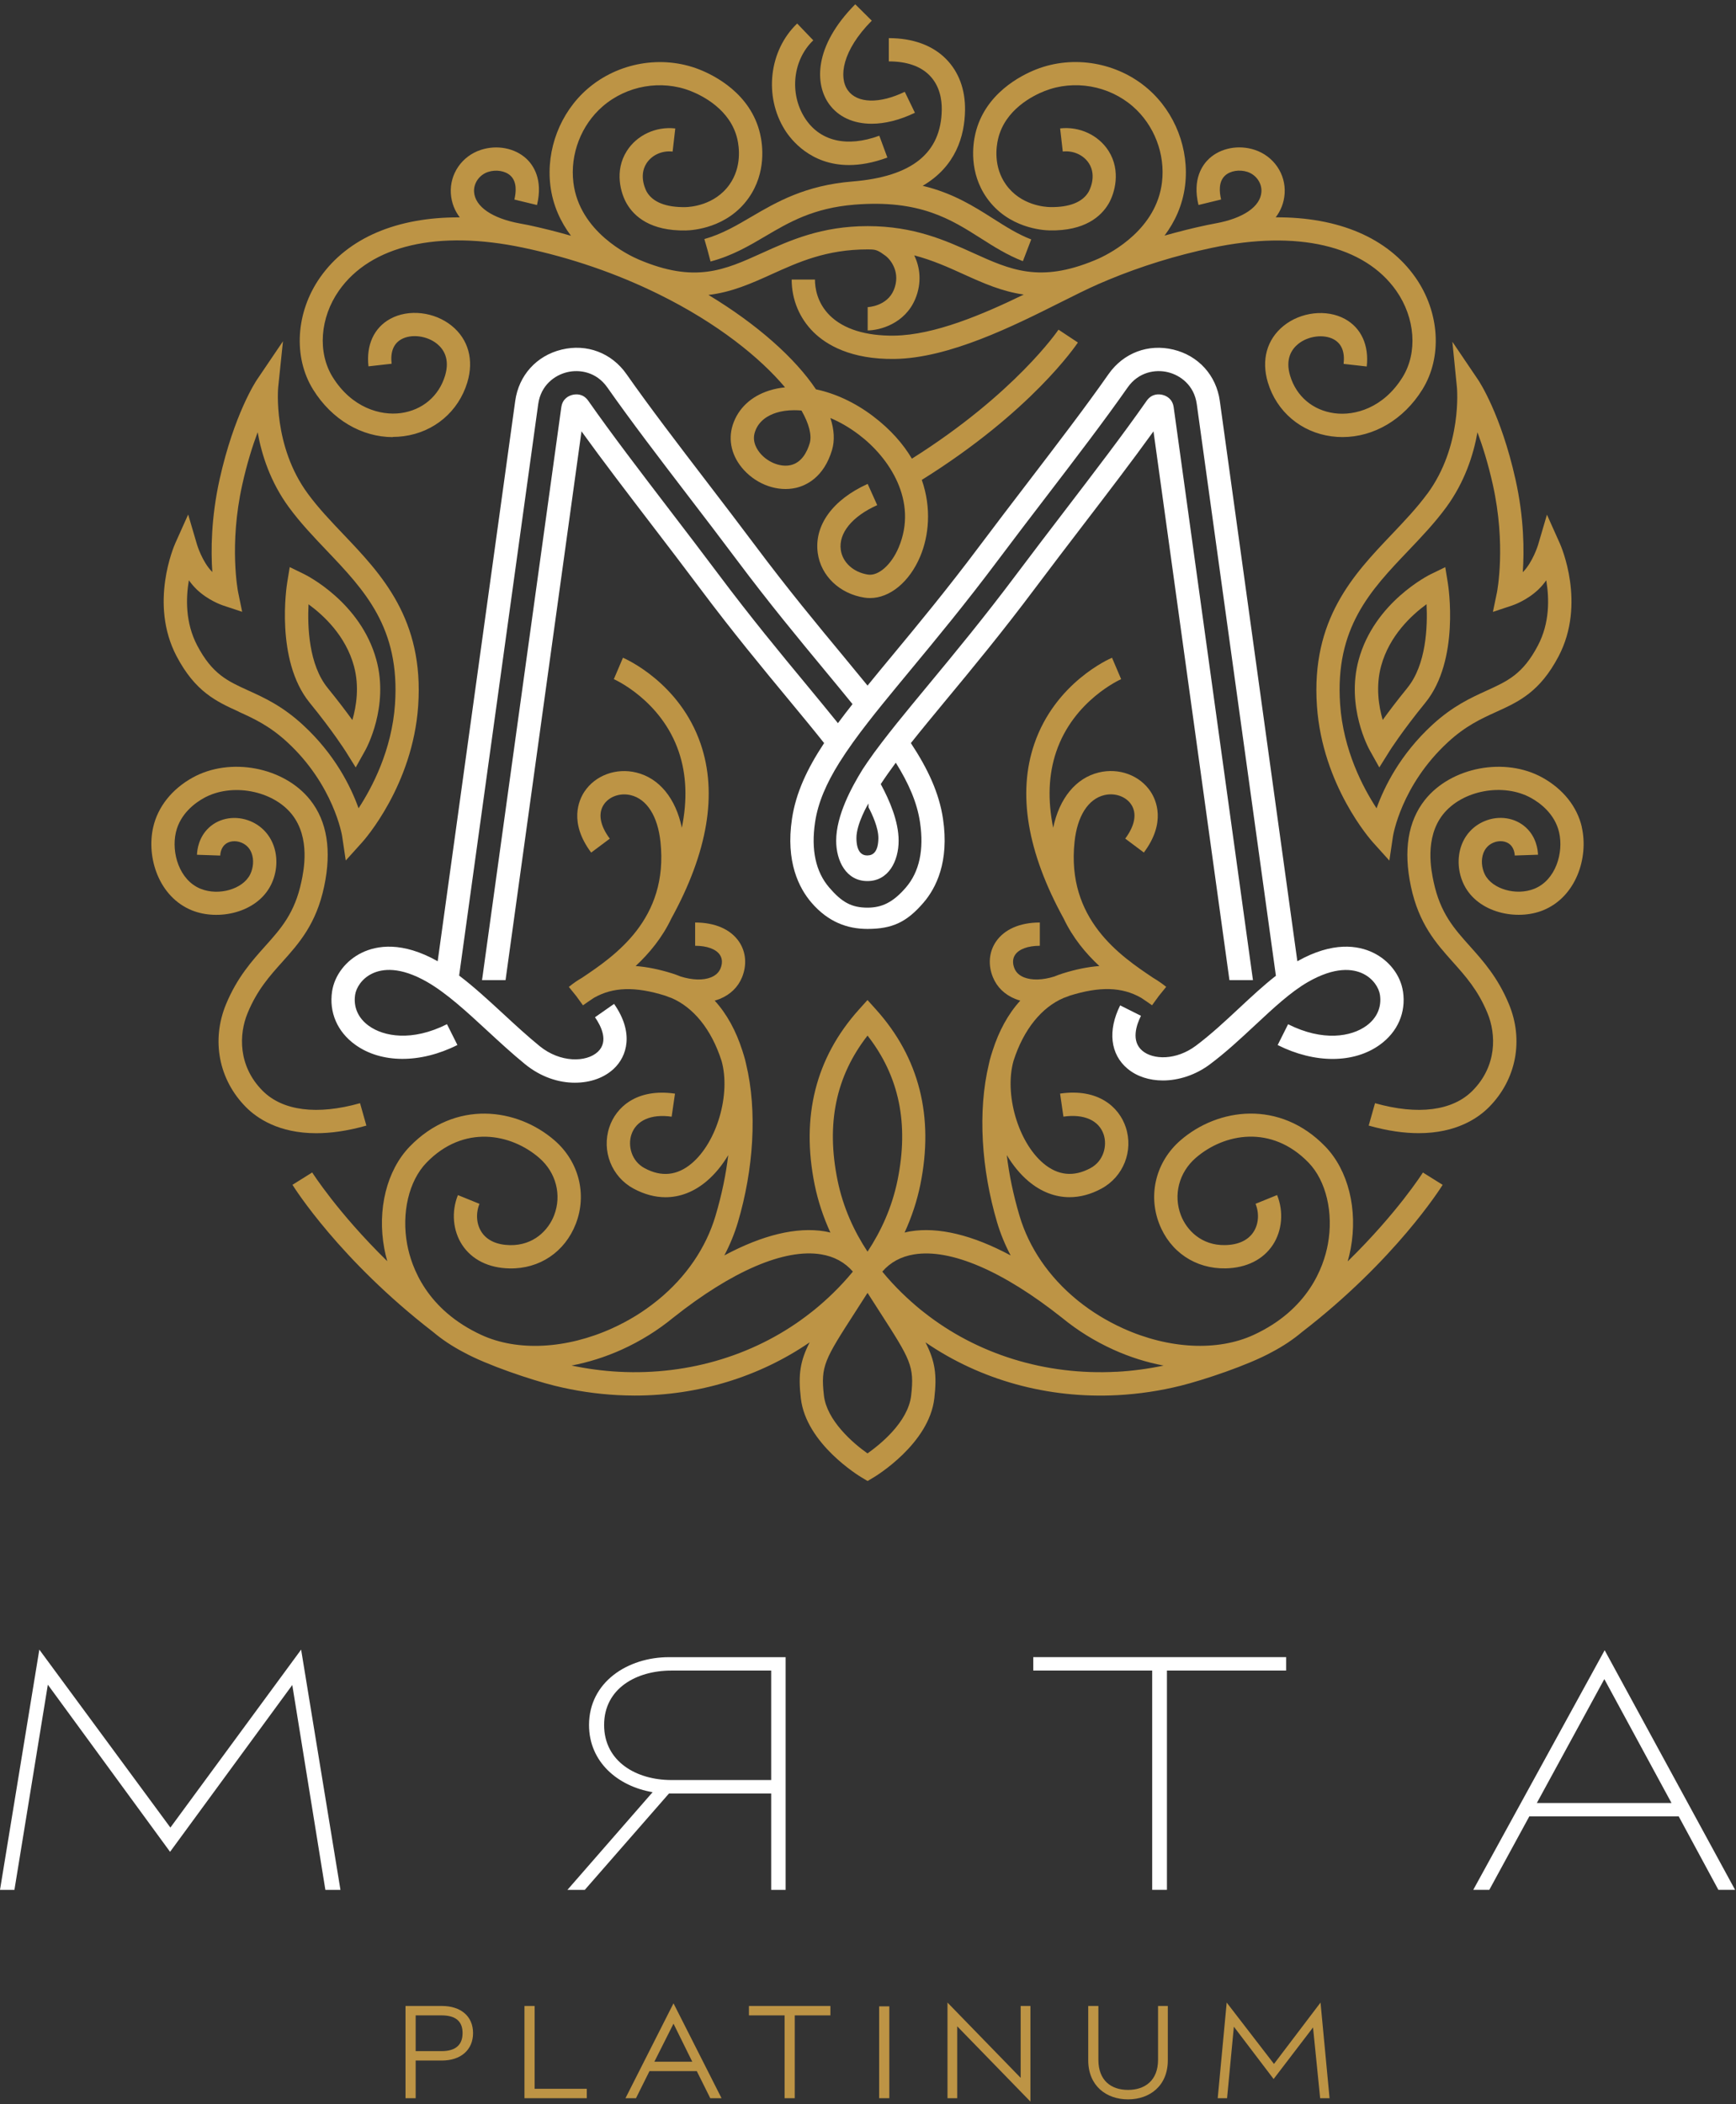 <?xml version="1.0" encoding="UTF-8"?> <svg xmlns="http://www.w3.org/2000/svg" width="373" height="452" viewBox="0 0 373 452" fill="none"><rect x="0" y="0" width="373" height="452" fill="#333333" stroke="none"/><path d="M273.73 443.321L263.57 430.141L261.64 450.681H263.65L265.11 435.321L273.65 446.561L282.12 435.481L283.65 450.681H285.67L283.73 430.141L273.73 443.321Z" fill="#BD9445"></path><path d="M248.82 442.431C248.82 446.881 246 448.901 242.37 448.901C238.74 448.901 236 446.881 236 442.431V430.871H233.82V442.521C233.82 448.021 237.69 450.931 242.37 450.931C247.05 450.931 250.92 448.021 250.92 442.521V430.871H248.82V442.431Z" fill="#BD9445"></path><path d="M219.3 446.311L203.58 430.141V450.681H205.67V435.241L221.4 451.411V430.871H219.3V446.311Z" fill="#BD9445"></path><path d="M191.079 430.951H188.899V450.681H191.079V430.951Z" fill="#BD9445"></path><path d="M160.92 432.891H168.58V450.681H170.76V432.891H178.42V430.871H160.92V432.891Z" fill="#BD9445"></path><path d="M155.03 450.681L144.71 430.301L134.39 450.681H136.65L139.55 444.861H149.71L152.61 450.681H155.03ZM140.6 442.841L144.71 434.671L148.74 442.841H140.6Z" fill="#BD9445"></path><path d="M114.869 430.871H112.689V450.681H126.079V448.661H114.869V430.871Z" fill="#BD9445"></path><path d="M94.95 430.871H87.13V450.681H89.31V442.591H94.95C98.98 442.591 101.64 440.331 101.64 436.691C101.64 433.051 98.98 430.871 94.95 430.871ZM94.87 440.571H89.31V432.891H94.87C98.02 432.891 99.39 434.261 99.39 436.691C99.39 439.121 98.02 440.571 94.87 440.571Z" fill="#BD9445"></path><path d="M330.21 387.27L344.71 360.66L359.14 387.27H330.21ZM316.55 405.92H320L328.59 390.15H360.69L369.21 405.92H372.8L344.78 354.46L316.55 405.92ZM222.01 358.83H247.56V405.92H250.73V358.83H276.35V355.94H222.01V358.83ZM129.8 370.52C129.8 362.64 136.77 358.83 144.23 358.83H165.7V382.34H144.23C136.77 382.34 129.8 378.4 129.8 370.51V370.52ZM121.92 405.93H125.65L143.74 385.23H165.7V405.93H168.8V355.95H143.74C134.87 355.95 126.56 361.3 126.56 370.52C126.56 378.47 132.75 383.68 140.22 384.95L121.92 405.93ZM0 405.93H3.1L10.28 361.86L36.54 397.76L62.8 361.93L69.91 405.93H73.15L64.7 354.33L36.61 392.55L8.45 354.33L0 405.93Z" fill="white"></path><path d="M78.72 241.769L77.36 236.959C68.15 239.559 60.71 238.609 56.41 234.279C51.14 228.969 51.3 222.169 53.21 217.579C55.26 212.639 57.89 209.699 60.67 206.599C64.25 202.609 67.95 198.469 69.65 190.399C71.29 182.659 70.28 176.409 66.66 171.839C61.04 164.739 49.45 162.539 41.36 167.039C36.93 169.509 33.93 173.279 32.92 177.659C31.42 184.189 34.12 192.659 41.24 195.539C46.85 197.809 55.2 196.119 58.22 190.069C59.55 187.409 59.75 184.229 58.76 181.559C57.89 179.209 56.15 177.379 53.86 176.409C50.73 175.089 47.21 175.619 44.89 177.779C42.68 179.829 42.36 182.539 42.32 183.599L47.32 183.769C47.33 183.419 47.44 182.229 48.29 181.439C49.16 180.629 50.61 180.459 51.91 181.009C52.95 181.449 53.68 182.219 54.07 183.289C54.58 184.669 54.45 186.409 53.74 187.839C52.17 190.989 47.01 192.479 43.11 190.909C38.53 189.059 36.78 183.179 37.79 178.789C38.72 174.759 41.95 172.439 43.79 171.419C49.76 168.099 58.62 169.749 62.74 174.949C66.74 180.009 65.25 187.059 64.76 189.379C63.33 196.139 60.37 199.449 56.94 203.269C54.14 206.399 50.96 209.939 48.58 215.669C45.36 223.419 46.99 231.909 52.85 237.809C55.21 240.189 59.9 243.409 67.96 243.409C71.03 243.409 74.59 242.939 78.7 241.779L78.72 241.769Z" fill="#BD9445"></path><path d="M339.88 177.659C338.87 173.279 335.87 169.509 331.44 167.039C323.35 162.539 311.76 164.739 306.14 171.839C302.52 176.419 301.51 182.659 303.15 190.399C304.86 198.469 308.56 202.599 312.13 206.599C314.91 209.709 317.54 212.639 319.59 217.579C321.5 222.169 321.66 228.969 316.39 234.279C312.09 238.609 304.65 239.559 295.44 236.959L294.08 241.769C298.19 242.929 301.75 243.399 304.82 243.399C312.88 243.399 317.57 240.179 319.93 237.799C325.79 231.899 327.43 223.409 324.2 215.659C321.82 209.929 318.64 206.389 315.84 203.259C312.41 199.429 309.45 196.129 308.02 189.369C307.53 187.049 306.04 179.999 310.04 174.939C314.16 169.729 323.01 168.079 328.99 171.409C330.83 172.429 334.06 174.759 334.99 178.779C336 183.169 334.26 189.049 329.67 190.899C325.78 192.469 320.61 190.979 319.04 187.829C318.33 186.399 318.2 184.659 318.71 183.279C319.11 182.209 319.83 181.439 320.87 180.999C322.16 180.449 323.62 180.629 324.49 181.429C325.34 182.219 325.45 183.409 325.46 183.759L330.46 183.589C330.42 182.519 330.1 179.819 327.89 177.769C325.56 175.609 322.05 175.069 318.92 176.399C316.63 177.369 314.88 179.199 314.02 181.549C313.04 184.219 313.24 187.399 314.56 190.059C317.57 196.109 325.93 197.799 331.54 195.529C338.66 192.649 341.36 184.179 339.86 177.649L339.88 177.659Z" fill="#BD9445"></path><path d="M84.37 93.85C85.16 93.85 85.951 93.8 86.751 93.691C93.29 92.82 98.52 88.39 100.41 82.13C101.86 77.31 100.64 72.88 97.05 69.971C93.33 66.96 87.79 66.331 83.861 68.481C80.361 70.391 78.65 74.111 79.171 78.691L84.141 78.13C83.85 75.56 84.57 73.79 86.26 72.861C88.41 71.68 91.77 72.121 93.9 73.85C95.29 74.981 96.71 77.07 95.63 80.68C94.3 85.1 90.74 88.111 86.1 88.731C81.72 89.311 75.58 87.581 71.48 81.001C68.2 75.721 68.74 68.26 72.82 62.431C79.65 52.691 94.1 49.331 112.46 53.211C122.74 55.38 132.55 58.761 141.64 63.251C154.22 69.46 163.35 76.861 168.67 83.201C167.49 83.32 166.36 83.54 165.27 83.891C161.36 85.13 158.58 87.751 157.44 91.27C156.37 94.6 157.24 98.13 159.85 100.97C162.79 104.17 167.17 105.67 171.02 104.79C173.15 104.3 177 102.59 178.77 96.66C179.38 94.611 179.24 92.29 178.42 89.79C180.38 90.611 182.43 91.77 184.51 93.341C191.09 98.3 197.29 107.63 193.09 117.59C191.52 121.31 188.74 123.76 186.5 123.42C183.37 122.94 181.02 120.8 180.65 118.09C180.16 114.51 183.09 110.92 188.48 108.5L186.43 103.94C178.91 107.33 174.9 112.87 175.7 118.77C176.37 123.7 180.41 127.55 185.75 128.37C186.14 128.43 186.53 128.46 186.93 128.46C191.18 128.46 195.4 125.02 197.71 119.54C199.58 115.1 200.18 109.16 198.06 103.08C221.6 88.4 231.18 74.191 231.6 73.57L227.43 70.811C227.34 70.951 218.11 84.55 195.93 98.52C194.05 95.341 191.33 92.221 187.54 89.361C183.68 86.441 179.43 84.49 175.32 83.63C170.82 76.9 162.63 69.621 152.22 63.35C157.21 62.77 161.44 60.88 165.79 58.91C171.58 56.291 177.56 53.571 186.43 53.571C186.73 53.571 187.03 53.581 187.32 53.59C188.25 53.641 188.85 53.88 190.27 54.95C191.53 55.91 193.53 58.681 192.05 62.27C190.59 65.811 186.47 65.971 186.43 65.971V70.971C189 70.971 194.45 69.55 196.67 64.18C198.09 60.74 197.7 57.441 196.43 54.85C200.38 55.891 203.76 57.41 207.07 58.92C211.22 60.8 215.27 62.611 219.97 63.27C211.17 67.54 200.77 71.971 192.15 72.091C186.05 72.18 181.26 70.68 178.32 67.79C175.52 65.031 175.1 61.761 175.1 60.05H170.1C170.1 64.341 171.77 68.361 174.8 71.35C177.53 74.04 182.79 77.231 192.21 77.1C203.93 76.941 217.79 70.001 227.9 64.93C230.87 63.441 233.67 62.041 235.95 61.041C236.31 60.88 236.68 60.73 237.05 60.571C237.22 60.501 237.39 60.441 237.56 60.361C237.71 60.3 237.9 60.211 238.11 60.12C245.17 57.191 252.64 54.87 260.37 53.24C278.73 49.35 293.18 52.721 300.01 62.461C304.09 68.29 304.63 75.751 301.35 81.031C297.25 87.621 291.11 89.35 286.73 88.76C282.1 88.15 278.53 85.14 277.2 80.71C276.11 77.1 277.54 75.001 278.93 73.88C281.06 72.15 284.42 71.721 286.57 72.891C288.27 73.82 288.98 75.591 288.69 78.16L293.66 78.721C294.17 74.141 292.46 70.421 288.97 68.51C285.04 66.361 279.49 66.99 275.78 70.001C272.19 72.91 270.97 77.341 272.42 82.16C274.31 88.421 279.54 92.85 286.08 93.721C286.88 93.831 287.67 93.88 288.46 93.88C295.19 93.88 301.6 90.121 305.61 83.671C309.94 76.71 309.34 67.04 304.12 59.59C298.13 51.05 287.55 46.611 274.1 46.681C275.16 45.291 275.88 43.6 276.02 41.571C276.3 37.37 273.65 33.511 269.57 32.181C266.1 31.05 262.27 31.791 259.81 34.06C258.37 35.391 256.15 38.461 257.51 44.031L262.37 42.85C261.98 41.23 261.8 39.031 263.21 37.721C264.32 36.691 266.3 36.361 268.02 36.92C269.89 37.531 271.16 39.34 271.03 41.221C270.82 44.37 267.14 46.901 261.19 47.98C260.58 48.111 259.97 48.211 259.35 48.34C256.26 48.99 253.22 49.761 250.21 50.611C252.38 47.721 254.1 44.151 254.63 39.821C255.57 32.1 252.51 24.151 246.65 19.081C240.09 13.4 230.67 11.761 222.65 14.9C219.39 16.18 211.6 20.081 209.57 28.71C209.02 31.041 208.17 37.06 212.04 42.531C216.62 49.001 224.06 49.461 225.5 49.49C233.11 49.641 236.61 46.45 238.19 43.761C239.48 41.571 240.92 36.721 238.19 32.42C236.02 29.011 231.93 27.11 227.78 27.581L228.35 32.55C230.61 32.291 232.82 33.291 233.98 35.1C235.76 37.901 233.97 41.09 233.89 41.221C232.59 43.431 229.74 44.56 225.61 44.48C224.59 44.461 219.32 44.141 216.13 39.63C213.43 35.821 214.05 31.511 214.45 29.84C215.93 23.52 221.96 20.53 224.48 19.541C230.79 17.07 238.21 18.36 243.38 22.84C248 26.84 250.41 33.111 249.66 39.2C248.45 49.12 239.04 54.17 236.11 55.52C235.81 55.641 235.52 55.77 235.22 55.901C223.41 60.81 217.09 57.961 209.13 54.35C203.15 51.641 196.37 48.571 186.43 48.571C176.49 48.571 169.71 51.641 163.73 54.35C155.68 58.001 149.32 60.891 137.25 55.751C135.13 54.85 124.49 49.81 123.2 39.211C122.46 33.12 124.87 26.851 129.49 22.851C134.66 18.37 142.08 17.07 148.39 19.55C150.91 20.541 156.94 23.52 158.42 29.851C158.81 31.52 159.43 35.831 156.74 39.641C153.55 44.141 148.28 44.471 147.26 44.49C143.13 44.55 140.28 43.441 138.98 41.23C138.9 41.1 137.11 37.901 138.89 35.111C140.04 33.3 142.25 32.3 144.52 32.56L145.09 27.59C140.94 27.12 136.85 29.011 134.68 32.431C131.94 36.73 133.39 41.581 134.68 43.77C136.26 46.471 139.72 49.641 147.37 49.501C148.81 49.471 156.26 49.011 160.84 42.541C164.71 37.071 163.86 31.05 163.31 28.721C161.29 20.09 153.49 16.191 150.23 14.911C142.21 11.771 132.79 13.411 126.23 19.09C120.37 24.16 117.32 32.111 118.25 39.831C118.78 44.17 120.51 47.751 122.68 50.641C119.67 49.781 116.63 49.011 113.54 48.35C112.92 48.221 112.31 48.12 111.7 48.001C105.75 46.91 102.07 44.38 101.86 41.23C101.73 39.35 103 37.541 104.87 36.931C106.59 36.37 108.57 36.7 109.68 37.73C111.09 39.031 110.91 41.24 110.52 42.861L115.38 44.041C116.73 38.471 114.52 35.401 113.08 34.071C110.62 31.8 106.79 31.061 103.32 32.191C99.24 33.52 96.59 37.38 96.87 41.581C97.01 43.611 97.73 45.3 98.79 46.691C85.34 46.62 74.76 51.06 68.77 59.6C63.55 67.05 62.95 76.721 67.28 83.68C71.29 90.13 77.7 93.891 84.43 93.891L84.37 93.85ZM172.21 88.18C173.87 91.091 174.47 93.54 173.97 95.221C173.42 97.05 172.27 99.361 169.89 99.9C167.83 100.38 165.22 99.421 163.53 97.581C162.74 96.71 161.5 94.941 162.2 92.8C163 90.32 165.13 89.18 166.78 88.66C167.87 88.311 169.18 88.111 170.65 88.111C171.15 88.111 171.67 88.13 172.21 88.18Z" fill="#BD9445"></path><path d="M182.41 35.451C184.81 35.451 187.55 34.991 190.66 33.841L188.93 29.151C181.89 31.741 176.04 30.311 172.86 25.231C169.57 19.961 170.38 12.831 174.74 8.661L171.28 5.051C165.24 10.831 164.1 20.651 168.62 27.881C169.92 29.961 174.14 35.451 182.41 35.451Z" fill="#BD9445"></path><path d="M187.28 26.58C190.13 26.58 193.31 25.8 196.58 24.22L194.4 19.72C188.98 22.34 184.18 22.22 182.17 19.4C180.15 16.57 180.96 10.85 187.31 4.44L183.76 0.92C174.78 9.98 175.1 18.1 178.11 22.31C180.13 25.14 183.4 26.58 187.29 26.58H187.28Z" fill="#BD9445"></path><path d="M202.35 23.579C202.21 32.899 195.94 37.94 183.18 38.98C172.99 39.809 166.85 43.4 161.43 46.569C158.16 48.489 155.06 50.3 151.34 51.349L152.03 53.759L152.67 56.169C152.67 56.169 152.7 56.169 152.71 56.16C152.71 56.16 152.76 56.15 152.78 56.139C157.39 54.9 160.99 52.779 164.48 50.719C169.52 47.749 174.74 44.679 183.59 43.959C197.58 42.83 204.28 47.08 210.76 51.2C213.55 52.98 216.45 54.809 219.78 56.099L221.57 51.429C218.7 50.33 216.14 48.7 213.43 46.98C209.25 44.319 204.72 41.459 198.25 39.91C205.34 35.76 207.27 29.269 207.35 23.649C207.41 19.239 206.01 15.45 203.28 12.68C200.38 9.739 196.13 8.189 190.97 8.189V13.189C194.81 13.189 197.76 14.199 199.72 16.189C201.95 18.449 202.38 21.459 202.35 23.579Z" fill="#BD9445"></path><path d="M51.3 152.881C54.53 154.351 57.87 155.871 61.7 159.391C71.72 168.611 73.5 179.491 73.51 179.591L74.29 184.831L77.84 180.891C78.28 180.401 88.67 168.701 89.85 151.621C91.14 133.001 81.94 123.341 73.83 114.821C71.03 111.881 68.39 109.111 66.12 106.011C58.61 95.791 59.76 83.341 59.77 83.221L60.8 73.301L55.21 81.561C55.01 81.851 50.31 88.921 47.18 102.981C45.34 111.261 45.31 118.351 45.62 122.871C43.46 120.721 42.35 117.041 42.34 117.011L40.43 110.511L37.66 116.691C37.43 117.211 31.99 129.621 37.94 140.951C41.97 148.611 46.5 150.681 51.3 152.861V152.881ZM40.58 124.641C41.07 125.321 41.62 125.981 42.24 126.581C44.68 128.931 47.6 129.941 47.92 130.051L52.03 131.411L51.16 127.171C51.14 127.071 49.16 117.091 52.06 104.081C53.06 99.561 54.25 95.811 55.36 92.841C56.21 97.661 58.09 103.541 62.09 108.981C64.55 112.331 67.43 115.351 70.21 118.271C78.33 126.801 86 134.851 84.87 151.271C84.19 161.121 79.98 169.121 77.04 173.611C75.39 168.991 71.97 162.041 65.09 155.711C60.68 151.651 56.8 149.881 53.38 148.331C48.87 146.281 45.6 144.791 42.37 138.641C39.82 133.791 39.92 128.531 40.58 124.641Z" fill="#BD9445"></path><path d="M74.19 161.261L76.43 164.841L78.49 161.151C78.7 160.771 83.61 151.821 80.87 141.751C77.5 129.341 65.77 123.521 65.27 123.281L62.25 121.811L61.71 125.121C61.6 125.801 59.09 141.791 66.53 150.931C71.57 157.111 74.15 161.211 74.18 161.251L74.19 161.261ZM66.29 129.801C69.52 132.151 74.28 136.561 76.05 143.071C77.24 147.461 76.57 151.701 75.71 154.661C74.41 152.871 72.65 150.531 70.42 147.791C66.34 142.791 66.05 134.621 66.29 129.811V129.801Z" fill="#BD9445"></path><path d="M306.69 106.03C304.42 109.12 301.77 111.9 298.98 114.84C290.87 123.36 281.67 133.02 282.96 151.64C284.14 168.72 294.53 180.42 294.97 180.91L298.52 184.85L299.3 179.61C299.32 179.5 301.03 168.7 311.11 159.41C314.93 155.89 318.28 154.37 321.51 152.9C326.31 150.72 330.84 148.65 334.87 140.99C340.83 129.66 335.39 117.26 335.15 116.73L332.38 110.55L330.47 117.05C330.47 117.05 329.33 120.77 327.19 122.91C327.5 118.38 327.48 111.3 325.63 103.02C322.5 88.96 317.8 81.89 317.6 81.6L312.06 73.41L313.04 83.26C313.05 83.38 314.2 95.84 306.69 106.05V106.03ZM320.75 104.09C323.63 117.05 321.68 127 321.65 127.18L320.77 131.43L324.89 130.06C325.22 129.95 328.14 128.93 330.57 126.59C331.19 126 331.74 125.33 332.23 124.65C332.89 128.55 332.99 133.81 330.44 138.65C327.21 144.8 323.95 146.28 319.43 148.34C316.01 149.9 312.13 151.66 307.72 155.72C300.84 162.06 297.42 169.01 295.77 173.62C292.83 169.13 288.62 161.13 287.94 151.28C286.8 134.86 294.47 126.8 302.6 118.28C305.38 115.36 308.26 112.34 310.72 108.99C314.72 103.54 316.6 97.66 317.45 92.85C318.56 95.82 319.74 99.57 320.75 104.09Z" fill="#BD9445"></path><path d="M307.52 123.28C307.02 123.52 295.3 129.34 291.92 141.75C289.18 151.82 294.09 160.78 294.3 161.15L296.36 164.84L298.6 161.26C298.6 161.26 301.21 157.12 306.25 150.94C313.7 141.8 311.19 125.81 311.07 125.13L310.53 121.82L307.51 123.29L307.52 123.28ZM302.38 147.77C300.15 150.51 298.38 152.85 297.09 154.64C296.23 151.68 295.56 147.45 296.75 143.05C298.52 136.55 303.27 132.14 306.51 129.78C306.75 134.58 306.46 142.76 302.38 147.76V147.77Z" fill="#BD9445"></path><path d="M289.58 270.889C289.85 269.919 290.06 269.019 290.21 268.219C291.78 259.779 289.69 251.369 284.75 246.259C274.97 236.159 261.7 237.959 253.64 244.939C248.42 249.469 246.62 256.489 249.06 262.829C251.39 268.889 256.87 272.569 263.34 272.439C267.8 272.349 271.4 270.559 273.48 267.399C275.49 264.349 275.84 260.249 274.4 256.689L269.77 258.569C270.6 260.629 270.43 262.959 269.31 264.649C268.14 266.419 266.04 267.389 263.24 267.439C258.11 267.549 254.95 264.199 253.73 261.029C252.06 256.679 253.31 251.839 256.92 248.709C263.01 243.429 273.19 241.499 281.16 249.729C284.94 253.629 286.56 260.519 285.3 267.289C284.38 272.229 281.08 281.319 269.36 286.729C261.62 290.299 251.12 289.779 241.29 285.319C237.75 283.719 234.52 281.719 231.66 279.419C231.55 279.319 231.43 279.229 231.32 279.139C225.4 274.269 221.1 268.049 219.05 261.129C217.68 256.509 216.8 252.169 216.32 248.109C217.62 250.279 219.18 252.199 220.97 253.709C223.69 255.999 226.7 257.149 229.81 257.149C232.07 257.149 234.39 256.539 236.67 255.299C241.37 252.759 243.57 247.219 241.88 242.119C240.47 237.839 236.01 233.699 227.77 234.899L228.49 239.849C232.9 239.209 236.13 240.649 237.14 243.699C237.91 246.039 237.18 249.359 234.3 250.909C230.7 252.849 227.3 252.509 224.19 249.889C218.72 245.289 215.77 235.009 217.76 227.889C219.95 221.019 223.87 216.349 228.54 214.349C228.98 214.199 229.42 214.039 229.85 213.859C236.3 211.849 241.05 211.969 245.18 214.319C246.06 214.909 246.85 215.439 247.53 215.929L249 213.909L250.57 211.969C250.57 211.969 250.5 211.919 250.47 211.889C250.47 211.889 250.46 211.879 250.45 211.879C249.57 211.179 248.67 210.569 247.76 210.029C240.73 205.329 229.11 197.459 230.88 180.809C231.47 175.289 233.79 171.629 237.26 170.789C239.53 170.239 241.91 171.069 243.06 172.809C244.32 174.719 243.86 177.319 241.77 180.129L245.77 183.119C250.61 176.649 248.4 171.829 247.23 170.049C244.9 166.529 240.42 164.869 236.07 165.929C231.14 167.129 227.6 171.499 226.29 177.799C225.08 171.839 225.28 166.379 226.94 161.479C230.69 150.389 240.8 145.919 240.89 145.879L238.93 141.279C238.43 141.489 226.74 146.589 222.23 159.799C218.59 170.449 220.72 183.059 228.53 197.279C230.51 201.449 233.3 204.799 236.21 207.499C233.78 207.679 231.18 208.199 228.34 209.089C227.73 209.279 227.14 209.499 226.56 209.739C224.06 210.529 221.69 210.609 219.99 209.919C219 209.509 218.32 208.879 217.97 208.019C217.52 206.929 217.57 205.889 218.11 205.089C218.94 203.859 220.87 203.149 223.42 203.149V198.149C219.12 198.149 215.76 199.629 213.96 202.309C212.49 204.509 212.26 207.289 213.35 209.929C214.22 212.039 215.86 213.629 218.1 214.549C218.46 214.699 218.84 214.819 219.22 214.929C216.58 217.819 214.62 221.479 213.29 225.629C213.29 225.629 212.66 227.519 212.48 228.519C210.02 238.699 210.88 251.219 214.24 262.559C214.97 265.019 215.95 267.389 217.15 269.659C208.95 265.269 201.63 263.489 195.56 264.489C195.15 264.559 194.76 264.649 194.36 264.749C195.88 261.429 197.02 257.999 197.74 254.479C200.72 239.849 197.52 227.199 188.25 216.869L186.39 214.799L184.53 216.869C175.26 227.199 172.07 239.849 175.04 254.479C175.76 257.999 176.9 261.429 178.42 264.749C178.02 264.659 177.63 264.559 177.22 264.489C171.15 263.489 163.83 265.269 155.63 269.659C156.83 267.379 157.81 265.009 158.54 262.559C161.9 251.219 162.76 238.699 160.3 228.519C160.12 227.519 159.49 225.629 159.49 225.629C158.16 221.479 156.2 217.819 153.56 214.929C153.95 214.819 154.32 214.689 154.68 214.549C156.93 213.629 158.57 212.029 159.43 209.929C160.51 207.289 160.29 204.509 158.82 202.309C157.02 199.629 153.66 198.149 149.36 198.149V203.149C151.9 203.149 153.84 203.859 154.67 205.089C155.21 205.889 155.26 206.929 154.81 208.019C154.46 208.869 153.78 209.509 152.79 209.919C151.1 210.609 148.72 210.529 146.22 209.739C145.64 209.499 145.05 209.279 144.44 209.089C141.6 208.199 139 207.679 136.57 207.499C139.48 204.789 142.27 201.449 144.25 197.279C152.06 183.059 154.19 170.449 150.55 159.799C146.04 146.599 134.34 141.489 133.85 141.279L131.89 145.879C131.99 145.919 142.1 150.399 145.85 161.489C147.51 166.389 147.71 171.849 146.5 177.809C145.2 171.509 141.65 167.139 136.72 165.939C132.37 164.879 127.89 166.539 125.56 170.059C124.39 171.829 122.18 176.659 127.02 183.129L131.02 180.139C128.92 177.329 128.46 174.729 129.73 172.819C130.88 171.079 133.27 170.249 135.53 170.799C138.99 171.639 141.32 175.299 141.91 180.819C143.69 197.469 132.06 205.329 125.03 210.039C124.11 210.569 123.21 211.179 122.34 211.889C122.34 211.889 122.33 211.889 122.32 211.899C122.32 211.899 122.25 211.949 122.22 211.979L123.79 213.919L125.26 215.939C125.93 215.449 126.73 214.919 127.61 214.329C131.74 211.979 136.49 211.859 142.94 213.869C143.38 214.049 143.82 214.209 144.26 214.359C148.93 216.349 152.85 221.029 155.04 227.889C157.03 235.009 154.08 245.289 148.61 249.899C145.5 252.519 142.1 252.859 138.5 250.919C135.62 249.369 134.89 246.049 135.66 243.709C136.67 240.659 139.9 239.219 144.31 239.859L145.03 234.909C136.78 233.709 132.33 237.859 130.92 242.129C129.23 247.229 131.42 252.769 136.13 255.309C138.42 256.539 140.73 257.159 142.99 257.159C146.1 257.159 149.11 256.009 151.82 253.719C153.61 252.209 155.17 250.289 156.47 248.119C155.99 252.179 155.11 256.529 153.74 261.139C151.69 268.059 147.39 274.289 141.47 279.149C141.36 279.239 141.24 279.319 141.13 279.419C138.27 281.739 135.04 283.729 131.5 285.329C121.66 289.779 111.17 290.309 103.43 286.739C91.71 281.329 88.41 272.239 87.49 267.299C86.23 260.529 87.85 253.639 91.63 249.739C99.6 241.509 109.78 243.439 115.87 248.719C119.48 251.849 120.73 256.689 119.06 261.039C117.84 264.209 114.68 267.549 109.55 267.449C106.75 267.389 104.65 266.429 103.48 264.659C102.36 262.969 102.19 260.639 103.02 258.579L98.39 256.699C96.95 260.259 97.3 264.359 99.31 267.409C101.39 270.569 104.99 272.359 109.45 272.449C115.94 272.589 121.39 268.899 123.73 262.839C126.17 256.499 124.37 249.479 119.15 244.949C111.09 237.959 97.82 236.169 88.04 246.269C83.1 251.369 81 259.789 82.58 268.229C82.73 269.039 82.94 269.939 83.21 270.899C72.53 260.439 67.16 251.949 67.08 251.839L62.84 254.489C63.25 255.149 73.03 270.649 93.07 286.109C94.92 287.669 97.09 289.139 99.62 290.459C104.65 293.229 114.19 296.409 119.14 297.639C123.57 298.739 128.13 299.419 132.69 299.659C133.92 299.719 135.15 299.759 136.38 299.759C150.03 299.759 163.12 295.759 173.96 288.329C171.9 292.379 171.48 295.279 172.07 300.359C173.2 310.139 184.64 317.059 185.13 317.349L186.41 318.109L187.69 317.349C188.18 317.059 199.62 310.139 200.75 300.359C201.34 295.279 200.92 292.379 198.85 288.329C210.66 296.439 225.15 300.459 240.12 299.669C244.68 299.429 249.24 298.749 253.67 297.649C258.62 296.419 268.15 293.239 273.19 290.469C275.72 289.149 277.89 287.679 279.74 286.119C299.78 270.669 309.56 255.159 309.97 254.499L305.73 251.849C305.66 251.959 300.29 260.449 289.6 270.909L289.58 270.889ZM186.4 222.439C193.21 231.169 195.32 241.359 192.85 253.489C191.65 259.389 189.27 264.509 186.4 268.849C183.53 264.509 181.15 259.389 179.95 253.489C177.48 241.359 179.59 231.169 186.4 222.439ZM132.96 294.649C129.55 294.469 126.15 294.009 122.8 293.309C126.4 292.629 130.04 291.489 133.59 289.889C137.65 288.049 141.34 285.739 144.61 283.059C157.3 272.979 168.59 268.139 176.43 269.429C179.25 269.889 181.53 271.149 183.25 273.129C180.52 276.459 177.61 279.189 174.99 281.329L174.34 281.839C162.91 290.899 148.21 295.449 132.97 294.649H132.96ZM195.77 299.759C195.11 305.459 189.07 310.299 186.39 312.179C183.16 309.919 177.64 305.049 177.03 299.759C176.3 293.399 177.15 292.069 183.82 281.719C184.6 280.499 185.46 279.169 186.4 277.699C187.34 279.169 188.2 280.499 188.98 281.719C195.64 292.069 196.5 293.399 195.77 299.759ZM239.85 294.649C224.6 295.449 209.91 290.899 198.47 281.839L197.86 281.359C195.23 279.209 192.3 276.469 189.57 273.139C191.29 271.149 193.57 269.899 196.39 269.439C204.23 268.149 215.52 272.999 228.21 283.069C231.48 285.749 235.17 288.059 239.23 289.899C242.78 291.509 246.41 292.639 250.02 293.319C246.67 294.019 243.27 294.479 239.86 294.659L239.85 294.649Z" fill="#BD9445"></path><path d="M301.441 212.96C300.931 209.48 298.471 206.29 295.031 204.63C291.821 203.08 286.401 202.16 278.751 206.47L262.091 86.12C261.331 80.62 257.501 76.39 252.111 75.09C246.711 73.79 241.381 75.8 238.191 80.35C233.201 87.48 227.151 95.37 220.761 103.73C217.361 108.18 213.831 112.78 210.441 117.31C203.541 126.52 197.281 134.09 191.751 140.76C189.861 143.04 188.081 145.19 186.401 147.26C184.721 145.2 182.941 143.05 181.051 140.76C175.521 134.09 169.261 126.53 162.361 117.31C158.971 112.78 155.451 108.18 152.041 103.73C145.641 95.37 139.601 87.48 134.601 80.35C131.411 75.8 126.081 73.78 120.681 75.09C115.281 76.39 111.461 80.62 110.701 86.12L94.041 206.47C86.401 202.16 80.971 203.08 77.761 204.63C74.321 206.29 71.871 209.49 71.351 212.96C70.681 217.47 72.491 221.63 76.311 224.39C81.901 228.43 90.321 228.46 98.281 224.46L96.041 219.99C88.521 223.77 82.431 222.65 79.241 220.34C76.951 218.69 75.911 216.32 76.301 213.69C76.521 212.19 77.731 210.19 79.941 209.13C82.101 208.08 85.921 207.55 91.811 210.94C95.981 213.35 100.231 217.26 104.721 221.41C107.331 223.82 110.031 226.31 112.801 228.57C116.221 231.36 120.041 232.56 123.501 232.56C126.961 232.56 129.841 231.45 131.851 229.59C134.741 226.91 136.281 221.84 131.941 215.63L127.841 218.5C129.101 220.31 130.861 223.68 128.441 225.93C125.961 228.23 120.351 228.29 115.951 224.7C113.291 222.53 110.651 220.1 108.101 217.74C104.881 214.77 101.781 211.92 98.651 209.55L115.641 86.8C116.211 82.71 119.211 80.58 121.841 79.95C124.471 79.31 128.121 79.84 130.491 83.22C135.551 90.43 141.621 98.37 148.051 106.77C151.451 111.21 154.961 115.79 158.331 120.3C165.301 129.61 171.611 137.22 177.171 143.94C179.311 146.53 181.321 148.95 183.171 151.24C182.071 152.64 181.021 154 180.041 155.33C178.001 152.79 175.751 150.08 173.321 147.13C167.721 140.37 161.381 132.71 154.331 123.3C150.971 118.81 147.461 114.23 144.081 109.81C137.621 101.36 131.511 93.39 126.401 86.09C125.311 84.53 123.811 84.62 123.021 84.81C122.231 85 120.861 85.6 120.601 87.49L103.571 210.53H108.621L124.941 92.65C129.521 99 134.701 105.76 140.131 112.86C143.511 117.28 147.011 121.84 150.351 126.31C157.471 135.82 163.861 143.53 169.491 150.33C172.261 153.67 174.801 156.75 177.071 159.61C173.391 165.18 171.001 170.33 170.171 175.85C168.771 185.12 171.681 190.78 174.361 193.89C177.951 198.06 182.081 199.53 186.391 199.53C191.741 199.53 194.841 198.05 198.421 193.89C201.101 190.78 204.001 185.12 202.611 175.85C201.781 170.33 199.391 165.19 195.711 159.61C197.981 156.75 200.531 153.67 203.291 150.33C208.931 143.53 215.311 135.82 222.431 126.31C225.781 121.84 229.281 117.27 232.661 112.85C238.091 105.76 243.271 98.99 247.841 92.65L264.161 210.53H269.211L252.181 87.49C251.921 85.61 250.551 85 249.761 84.81C248.971 84.62 247.471 84.53 246.371 86.09C241.261 93.39 235.151 101.36 228.691 109.81C225.301 114.24 221.801 118.82 218.431 123.31C211.381 132.72 205.041 140.38 199.441 147.14C197.001 150.08 194.761 152.8 192.711 155.34C191.571 156.76 190.501 158.12 189.501 159.43C188.371 160.9 187.331 162.32 186.391 163.69C186.011 164.23 185.651 164.77 185.311 165.3C185.311 165.31 185.301 165.32 185.291 165.34C183.021 169.02 179.661 175.12 179.661 180.58C179.661 184.94 181.821 189.25 186.371 189.25C190.921 189.25 193.081 184.94 193.081 180.58C193.081 176.45 191.161 171.96 189.241 168.42C190.151 167.03 191.391 165.28 192.471 163.82C195.241 168.26 197.041 172.38 197.671 176.59C198.561 182.53 197.541 187.26 194.641 190.63C191.931 193.78 189.521 194.96 186.401 194.96C182.961 194.96 180.871 193.79 178.161 190.63C175.261 187.25 174.241 182.53 175.131 176.59C175.761 172.38 177.561 168.26 180.331 163.82C181.221 162.4 182.211 160.94 183.291 159.43C184.251 158.09 185.291 156.71 186.401 155.28C187.411 153.98 188.471 152.64 189.601 151.25C191.461 148.96 193.461 146.54 195.601 143.95C201.161 137.24 207.471 129.62 214.441 120.31C217.821 115.8 221.331 111.21 224.731 106.77C231.161 98.37 237.231 90.44 242.291 83.22C244.661 79.84 248.321 79.31 250.941 79.95C253.571 80.58 256.581 82.72 257.141 86.8L274.141 209.59C271.521 211.63 268.931 214.04 266.261 216.53C263.261 219.33 260.161 222.22 256.931 224.63C252.701 227.78 247.781 227.65 245.461 225.71C242.961 223.62 244.191 220.1 245.151 218.19L240.681 215.95C237.971 221.37 238.561 226.45 242.251 229.54C244.281 231.24 246.981 232.08 249.851 232.08C253.231 232.08 256.861 230.92 259.911 228.65C263.361 226.08 266.571 223.09 269.671 220.2C273.601 216.54 277.301 213.08 280.991 210.95C286.881 207.56 290.691 208.09 292.861 209.14C295.071 210.21 296.281 212.2 296.501 213.7C296.891 216.34 295.841 218.7 293.561 220.35C290.371 222.66 284.281 223.78 276.761 220L274.521 224.47C282.481 228.47 290.901 228.45 296.491 224.4C300.311 221.64 302.121 217.47 301.451 212.97L301.441 212.96ZM186.421 183.75C186.421 183.75 186.401 183.75 186.391 183.75C186.391 183.75 186.381 183.75 186.371 183.75C185.301 183.75 184.051 183.16 184.011 180.06C183.971 176.96 186.591 172.58 186.591 172.58L186.611 173.4C187.361 174.82 188.761 177.79 188.731 180.06C188.691 183.11 187.471 183.73 186.411 183.74L186.421 183.75Z" fill="white"></path></svg> 